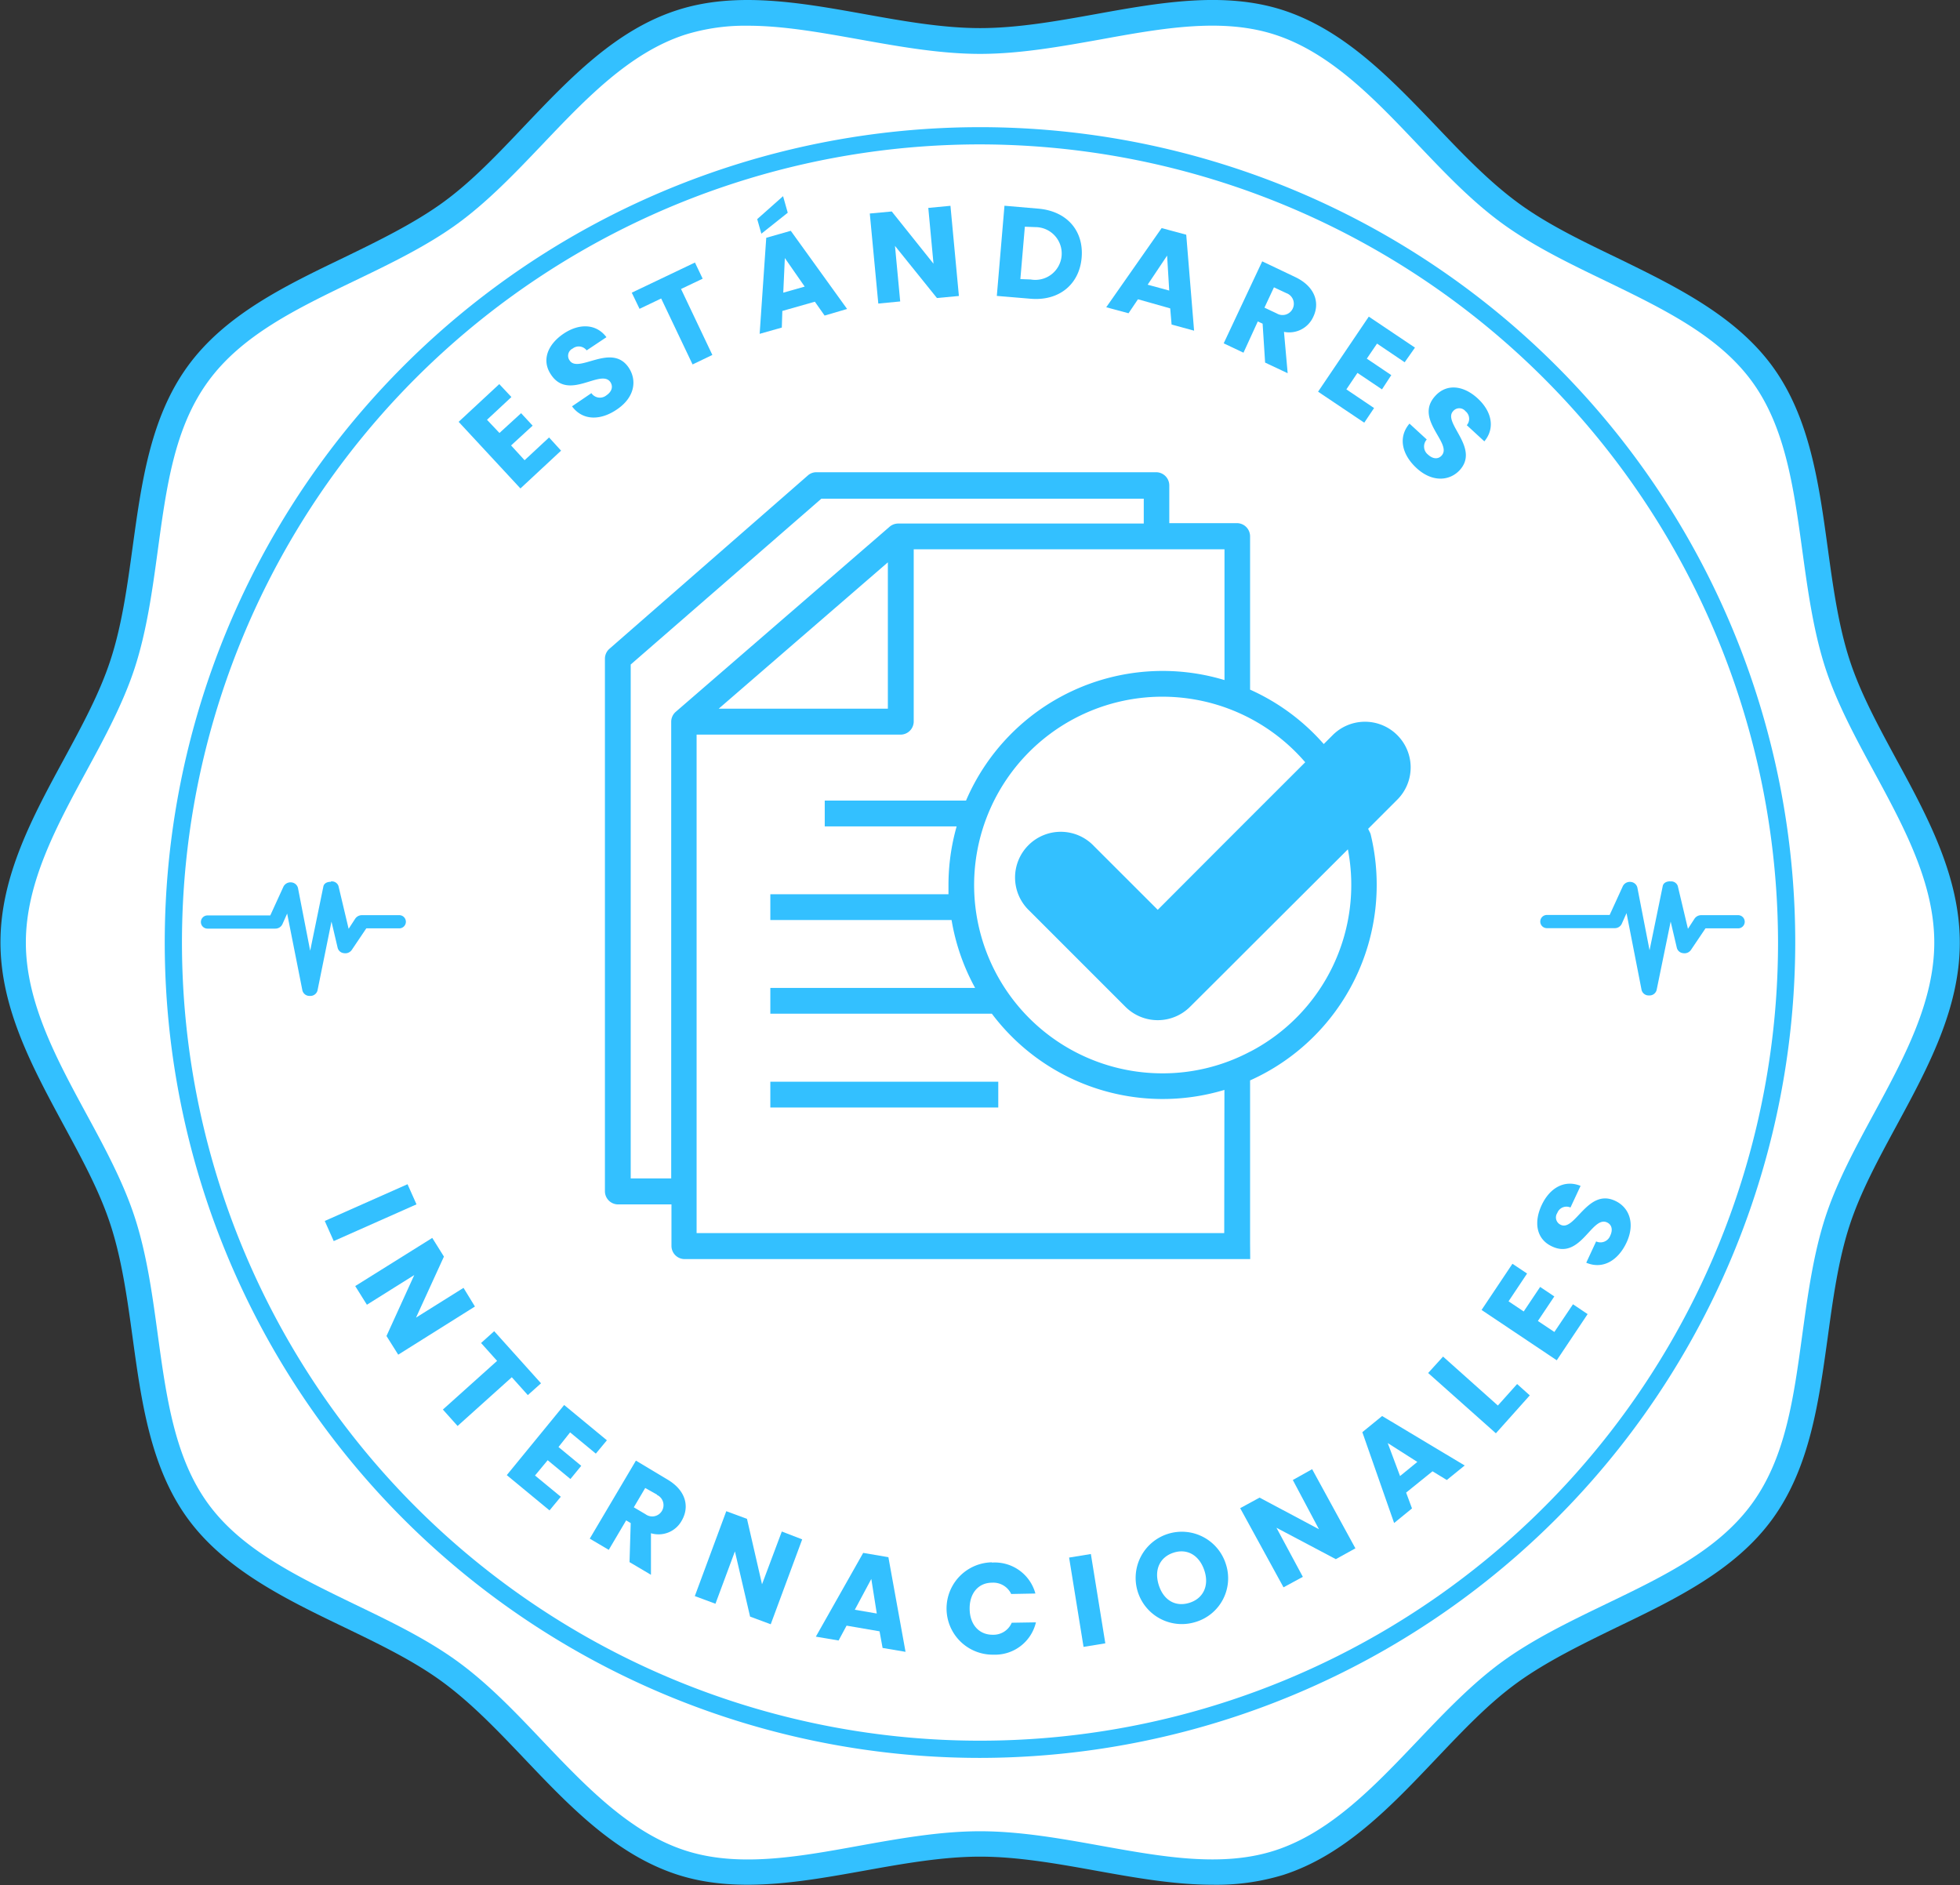 <svg id="Capa_1" data-name="Capa 1" xmlns="http://www.w3.org/2000/svg" viewBox="0 0 297.18 285.79"><rect x="0" y="0" width="297.18" height="285.79" fill="#333333" stroke="none"/><defs><style>.cls-1{fill:#33c0ff;}.cls-2{fill:#fff;}.cls-3{fill:none;}</style></defs><path class="cls-1" d="M326,152.77c-2.81-5.19-5.47-10.09-7.1-15.1-1.72-5.29-2.53-11.26-3.32-17-1.33-9.69-2.71-19.71-8.35-27.46S292.43,81,283.59,76.69c-5.22-2.51-10.62-5.11-15-8.34s-8.26-7.27-12.39-11.61C249.36,49.6,242.33,42.21,233,39.17c-8.94-2.9-18.81-1.13-28.35.59-5.83,1.05-11.86,2.13-17.58,2.13s-11.75-1.08-17.58-2.13c-9.55-1.71-19.41-3.49-28.35-.59-9.35,3-16.38,10.43-23.18,17.57-4.12,4.34-8,8.44-12.38,11.61s-9.83,5.83-15,8.34c-8.84,4.25-18,8.65-23.68,16.49s-7,17.77-8.34,27.46c-.79,5.77-1.61,11.74-3.33,17-1.62,5-4.28,9.91-7.09,15.1-4.73,8.71-9.61,17.72-9.61,27.75s4.88,19,9.61,27.76c2.81,5.19,5.47,10.09,7.09,15.1,1.72,5.29,2.54,11.26,3.33,17,1.33,9.69,2.7,19.71,8.34,27.46s14.84,12.23,23.68,16.48c5.22,2.52,10.61,5.11,15,8.34s8.25,7.27,12.38,11.61c6.8,7.15,13.83,14.54,23.18,17.58,8.94,2.9,18.8,1.12,28.35-.59,5.83-1.05,11.85-2.13,17.58-2.13s11.75,1.08,17.58,2.13,11.85,2.13,17.67,2.13A34.64,34.64,0,0,0,233,321.88c9.35-3,16.38-10.43,23.17-17.58,4.13-4.34,8-8.44,12.39-11.61s9.83-5.82,15-8.34c8.83-4.25,18-8.65,23.67-16.48s7-17.77,8.35-27.46c.79-5.77,1.6-11.74,3.32-17,1.63-5,4.29-9.91,7.1-15.1,4.72-8.71,9.61-17.72,9.61-27.76S330.75,161.48,326,152.77Z" transform="translate(-38.46 -37.63)"/><path class="cls-2" d="M151.81,41.53a30.59,30.59,0,0,0-9.48,1.36c-8.41,2.73-15.09,9.76-21.55,16.55-4.07,4.27-8.27,8.69-12.92,12.08s-10.28,6.11-15.65,8.69C83.42,84.44,75.12,88.44,70,95.48s-6.31,16-7.63,25.69c-.81,5.94-1.65,12.08-3.48,17.71-1.74,5.35-4.6,10.64-7.38,15.75-4.49,8.28-9.13,16.85-9.13,25.89s4.64,17.61,9.13,25.9c2.78,5.11,5.64,10.4,7.38,15.75,1.83,5.62,2.67,11.76,3.48,17.71,1.32,9.63,2.57,18.73,7.63,25.69s13.43,11,22.21,15.26c5.38,2.59,10.94,5.26,15.66,8.7s8.85,7.8,12.91,12.08c6.47,6.79,13.15,13.82,21.56,16.55,8,2.6,17,1,26.44-.72,6-1.08,12.21-2.19,18.28-2.19s12.27,1.11,18.27,2.19c9.49,1.71,18.45,3.31,26.45.72,8.41-2.73,15.09-9.76,21.55-16.55,4.07-4.28,8.27-8.7,12.92-12.08s10.28-6.11,15.65-8.7c8.79-4.23,17.09-8.22,22.21-15.26s6.31-16.06,7.63-25.69c.82-5.94,1.66-12.09,3.48-17.71,1.74-5.35,4.61-10.64,7.38-15.75,4.49-8.29,9.14-16.85,9.14-25.9s-4.65-17.61-9.14-25.89c-2.77-5.11-5.64-10.4-7.38-15.75-1.82-5.63-2.66-11.77-3.48-17.71-1.32-9.63-2.57-18.74-7.63-25.69s-13.42-11-22.21-15.26c-5.37-2.59-10.93-5.27-15.65-8.7s-8.85-7.81-12.92-12.08c-6.46-6.8-13.14-13.82-21.55-16.55-8-2.6-17-1-26.45.72-6,1.07-12.2,2.19-18.27,2.19s-12.28-1.12-18.27-2.19S157.19,41.53,151.81,41.53Z" transform="translate(-38.46 -37.63)"/><path class="cls-1" d="M116,97.82l-3.7,3.45,1.89,2,3.28-3,1.75,1.89-3.27,3L118,107.4l3.71-3.45,1.82,2-6.16,5.73L108,101.58l6.16-5.72Z" transform="translate(-38.46 -37.63)"/><path class="cls-1" d="M132,99.7c-2.43,1.67-5.16,1.76-6.81-.47l2.94-2a1.56,1.56,0,0,0,2.28.33c.81-.55,1.05-1.31.6-2-1.44-2.1-6.33,2.91-9-1.13-1.47-2.15-.53-4.54,1.84-6.17s5-1.6,6.56.49l-3,2a1.5,1.5,0,0,0-2.12-.28,1.21,1.21,0,0,0-.45,1.82c1.35,2,6.34-2.74,8.93,1.05C135.09,95.3,134.69,97.89,132,99.7Z" transform="translate(-38.46 -37.63)"/><path class="cls-1" d="M134.25,82l9.58-4.57L145,79.88l-3.28,1.56,4.75,10-3,1.44-4.76-10-3.28,1.57Z" transform="translate(-38.46 -37.63)"/><path class="cls-1" d="M157.19,67.37l.71,2.51-4,3.18-.63-2.21Zm4.82,16-4.93,1.4L157,87.29l-3.36.95,1-14.56,3.72-1.06,8.54,11.85-3.41,1Zm-4.55-6.62L157.22,82l3.25-.92Z" transform="translate(-38.46 -37.63)"/><path class="cls-1" d="M182.57,68.83l1.28,13.67-3.33.31-6.36-7.9.79,8.42-3.32.32L170.34,70l3.33-.31L180,77.61l-.79-8.46Z" transform="translate(-38.46 -37.63)"/><path class="cls-1" d="M202.46,76.7c-.34,4-3.38,6.59-7.74,6.22l-5.12-.43,1.16-13.67,5.12.44C200.24,69.63,202.81,72.63,202.46,76.7ZM194.75,80a4,4,0,1,0,.67-7.94L193.85,72l-.68,7.94Z" transform="translate(-38.46 -37.63)"/><path class="cls-1" d="M215.89,84.38,211,83l-1.43,2.12-3.38-.91,8.4-12,3.73,1,1.19,14.55-3.41-.93Zm-.47-8-2.95,4.41,3.27.89Z" transform="translate(-38.46 -37.63)"/><path class="cls-1" d="M234.86,79.64c3,1.43,3.74,3.9,2.73,6a4,4,0,0,1-4.45,2.3l.56,6.27-3.42-1.61-.38-5.9-.73-.34L227,91.1l-3-1.42,5.84-12.43Zm-1.36,2.43-1.88-.88-1.44,3.08,1.87.88a1.71,1.71,0,1,0,1.45-3.08Z" transform="translate(-38.46 -37.63)"/><path class="cls-1" d="M251.44,92.55l-4.19-2.83L245.7,92l3.71,2.5L248,96.66l-3.72-2.5-1.68,2.5,4.2,2.83-1.49,2.22-7-4.7L246,85.63l7,4.7Z" transform="translate(-38.46 -37.63)"/><path class="cls-1" d="M253.25,108.6c-2.18-2-2.88-4.64-1.08-6.75l2.62,2.41a1.57,1.57,0,0,0,.2,2.3c.72.66,1.51.73,2.05.14,1.72-1.88-4.26-5.51-.94-9.07,1.76-1.91,4.31-1.54,6.42.41s2.68,4.48,1,6.5l-2.66-2.45a1.48,1.48,0,0,0-.2-2.12,1.21,1.21,0,0,0-1.88,0c-1.62,1.76,4.1,5.55,1,8.94C258.23,110.57,255.61,110.77,253.25,108.6Z" transform="translate(-38.46 -37.63)"/><path class="cls-1" d="M100.25,217.16l1.36,3.05-12.55,5.57-1.36-3.05Z" transform="translate(-38.46 -37.63)"/><path class="cls-1" d="M110.47,235.7,98.84,243l-1.78-2.83,4.21-9.24-7.18,4.5-1.77-2.83L104,225.3l1.77,2.83-4.23,9.25,7.2-4.51Z" transform="translate(-38.46 -37.63)"/><path class="cls-1" d="M113.39,239.44l7.1,7.9-2,1.79-2.43-2.71-8.22,7.39-2.23-2.49,8.22-7.38-2.43-2.71Z" transform="translate(-38.46 -37.63)"/><path class="cls-1" d="M128.8,258l-3.9-3.22L123.14,257l3.45,2.85-1.64,2L121.5,259l-1.92,2.32,3.91,3.22-1.71,2.07-6.48-5.35L124,250.63l6.48,5.35Z" transform="translate(-38.46 -37.63)"/><path class="cls-1" d="M139.65,261.92c2.9,1.71,3.37,4.23,2.15,6.28a4,4,0,0,1-4.64,1.87l0,6.3-3.25-1.92.18-5.92-.69-.41-2.64,4.47-2.88-1.7,7-11.83Zm-1.58,2.29-1.78-1-1.73,2.93,1.78,1.05a1.71,1.71,0,1,0,1.73-2.93Z" transform="translate(-38.46 -37.63)"/><path class="cls-1" d="M160.09,271l-4.77,12.87-3.13-1.16-2.3-9.89-2.95,7.94-3.13-1.16,4.77-12.87,3.14,1.16,2.28,9.92,3-8Z" transform="translate(-38.46 -37.63)"/><path class="cls-1" d="M171.82,284.94l-5-.86-1.21,2.25-3.45-.58,7.18-12.7,3.82.65,2.6,14.35-3.48-.59ZM170.57,277l-2.5,4.67,3.33.57Z" transform="translate(-38.46 -37.63)"/><path class="cls-1" d="M188.85,274.52a6.37,6.37,0,0,1,6.6,4.69l-3.67.07a3,3,0,0,0-2.91-1.71c-2.05,0-3.43,1.59-3.39,4s1.48,3.92,3.53,3.89a3,3,0,0,0,2.85-1.82l3.67-.06a6.36,6.36,0,0,1-6.42,4.9,7,7,0,0,1-.26-14Z" transform="translate(-38.46 -37.63)"/><path class="cls-1" d="M200.56,273.76l3.3-.54,2.19,13.54-3.3.54Z" transform="translate(-38.46 -37.63)"/><path class="cls-1" d="M219.75,283.52a7,7,0,1,1,4.56-8.83A6.91,6.91,0,0,1,219.75,283.52Zm-.92-2.91c2.08-.66,3-2.6,2.24-4.89s-2.57-3.37-4.65-2.71-3,2.57-2.27,4.9S216.7,281.29,218.83,280.61Z" transform="translate(-38.46 -37.63)"/><path class="cls-1" d="M237.41,260.36l6.56,12L241,274l-9-4.76,4,7.44-2.93,1.59-6.57-12,2.94-1.6,9,4.79L234.48,262Z" transform="translate(-38.46 -37.63)"/><path class="cls-1" d="M255.66,260.68l-4,3.23.89,2.4-2.71,2.21-4.82-13.77,3-2.45,12.52,7.5L257.83,262Zm-6.79-4.28,1.87,5,2.62-2.14Z" transform="translate(-38.46 -37.63)"/><path class="cls-1" d="M257.26,243.29l8.31,7.42,2.92-3.26,1.92,1.72-5.14,5.75L255,245.78Z" transform="translate(-38.46 -37.63)"/><path class="cls-1" d="M270,230.7l-2.81,4.21,2.3,1.54,2.49-3.72,2.15,1.44-2.49,3.72,2.5,1.67,2.82-4.2,2.22,1.49-4.68,7-11.4-7.63,4.68-7Z" transform="translate(-38.46 -37.63)"/><path class="cls-1" d="M285.08,226c-1.25,2.67-3.55,4.14-6.11,3.06l1.5-3.23a1.58,1.58,0,0,0,2.14-.88c.42-.88.24-1.66-.49-2-2.3-1.07-4,5.72-8.36,3.63-2.36-1.1-2.77-3.64-1.55-6.25s3.46-3.91,5.9-2.92l-1.53,3.28a1.49,1.49,0,0,0-2,.83,1.22,1.22,0,0,0,.54,1.8c2.16,1,4.06-5.59,8.22-3.65C285.46,220.64,286.44,223.08,285.08,226Z" transform="translate(-38.46 -37.63)"/><path class="cls-1" d="M187.05,304.13A123.61,123.61,0,1,1,310.66,180.52,123.75,123.75,0,0,1,187.05,304.13Zm0-244.61a121,121,0,1,0,121,121A121.15,121.15,0,0,0,187.05,59.52Z" transform="translate(-38.46 -37.63)"/><path class="cls-1" d="M88.64,171.26a1.05,1.05,0,0,1,1.14.69l1.54,6.49,1-1.54a1.23,1.23,0,0,1,1-.53H99a1,1,0,1,1,0,2H94l-2.21,3.28a1.19,1.19,0,0,1-1.19.48,1.08,1.08,0,0,1-.94-.79l-.94-4L86.6,187.79a1.11,1.11,0,0,1-1.15.82h0a1.1,1.1,0,0,1-1.14-.83L82,176.13l-.73,1.63a1.18,1.18,0,0,1-1.08.65H69.92a1,1,0,1,1,0-2h9.52l2-4.37a1.2,1.2,0,0,1,1.2-.64,1.13,1.13,0,0,1,1,.85l1.85,9.51,2-9.74c.1-.48.57-.71,1.13-.71h0" transform="translate(-38.46 -37.63)"/><path class="cls-1" d="M291.71,171.26a1.05,1.05,0,0,1,1.14.69l1.54,6.49,1-1.54a1.23,1.23,0,0,1,1-.53H302a1,1,0,1,1,0,2h-4.95l-2.21,3.28a1.19,1.19,0,0,1-1.19.48,1.08,1.08,0,0,1-.94-.79l-.94-4-2.13,10.38a1.11,1.11,0,0,1-1.14.82h0a1.1,1.1,0,0,1-1.14-.83l-2.28-11.65-.73,1.63a1.16,1.16,0,0,1-1.08.65H273a1,1,0,1,1,0-2h9.52l2-4.37a1.19,1.19,0,0,1,1.2-.64,1.13,1.13,0,0,1,1,.85l1.85,9.51,2-9.74c.1-.48.57-.71,1.13-.71h0" transform="translate(-38.46 -37.63)"/><rect class="cls-1" x="116.8" y="163.99" width="34.56" height="3.91"/><path class="cls-3" d="M174.64,117h37.21v-3.76H163l-28.88,25.14v77.91h6.14V147a2,2,0,0,1,.68-1.48l32.45-28.09A2,2,0,0,1,174.64,117Z" transform="translate(-38.46 -37.63)"/><polygon class="cls-3" points="134.62 107.44 134.62 85.25 108.97 107.44 134.62 107.44"/><path class="cls-3" d="M188.85,191.33H155.26v-3.91h31.05a32.41,32.41,0,0,1-3.57-10.29H155.26v-3.91h27.08c0-.47,0-.94,0-1.42a32.49,32.49,0,0,1,1.24-8.87h-20V159h21.42a32.44,32.44,0,0,1,39.18-18.29V120.9H177V147a2,2,0,0,1-2,1.95h-30.9v75.59h80V202.88a32.41,32.41,0,0,1-35.26-11.55Z" transform="translate(-38.46 -37.63)"/><path class="cls-1" d="M250.32,149.08a6.92,6.92,0,0,0-9.8,0l-1.35,1.35A32.49,32.49,0,0,0,228,142.18V118.94a2,2,0,0,0-1.95-2h-10.3v-5.72a2,2,0,0,0-2-2H162.24a1.94,1.94,0,0,0-1.28.48L130.85,136a2,2,0,0,0-.67,1.47v80.75a2,2,0,0,0,2,2h8.09v6.34a2,2,0,0,0,2,1.95h85.75L228,226V201.42a32.48,32.48,0,0,0,18.31-37.19,1.5,1.5,0,0,0-.15-.42l-.26-.53,4.41-4.41A6.91,6.91,0,0,0,250.32,149.08Zm-109.41-3.53a2,2,0,0,0-.68,1.48v69.25h-6.14V138.37L163,113.23h48.88V117H174.64a2,2,0,0,0-1.28.47Zm32.17-22.67v22.19H147.43Zm51,101.69h-80V149H175a2,2,0,0,0,2-1.95V120.9h47.12v19.83A32.44,32.44,0,0,0,184.93,159H163.51v3.91h20a32.49,32.49,0,0,0-1.24,8.87c0,.48,0,.95,0,1.42H155.26v3.91h27.48a32.41,32.41,0,0,0,3.57,10.29H155.26v3.91h33.59a32.41,32.41,0,0,0,35.26,11.55Zm3.9-27.5a28.29,28.29,0,0,1-13.25,3.28,28.55,28.55,0,1,1,21.63-47.16L228,161.54l-3.9,3.9L214,175.56l-9.64-9.63a6.93,6.93,0,1,0-9.8,9.79l14.54,14.54a6.93,6.93,0,0,0,9.8,0l5.26-5.24,3.9-3.9,14.77-14.73A28.51,28.51,0,0,1,228,197.07Z" transform="translate(-38.46 -37.63)"/></svg>